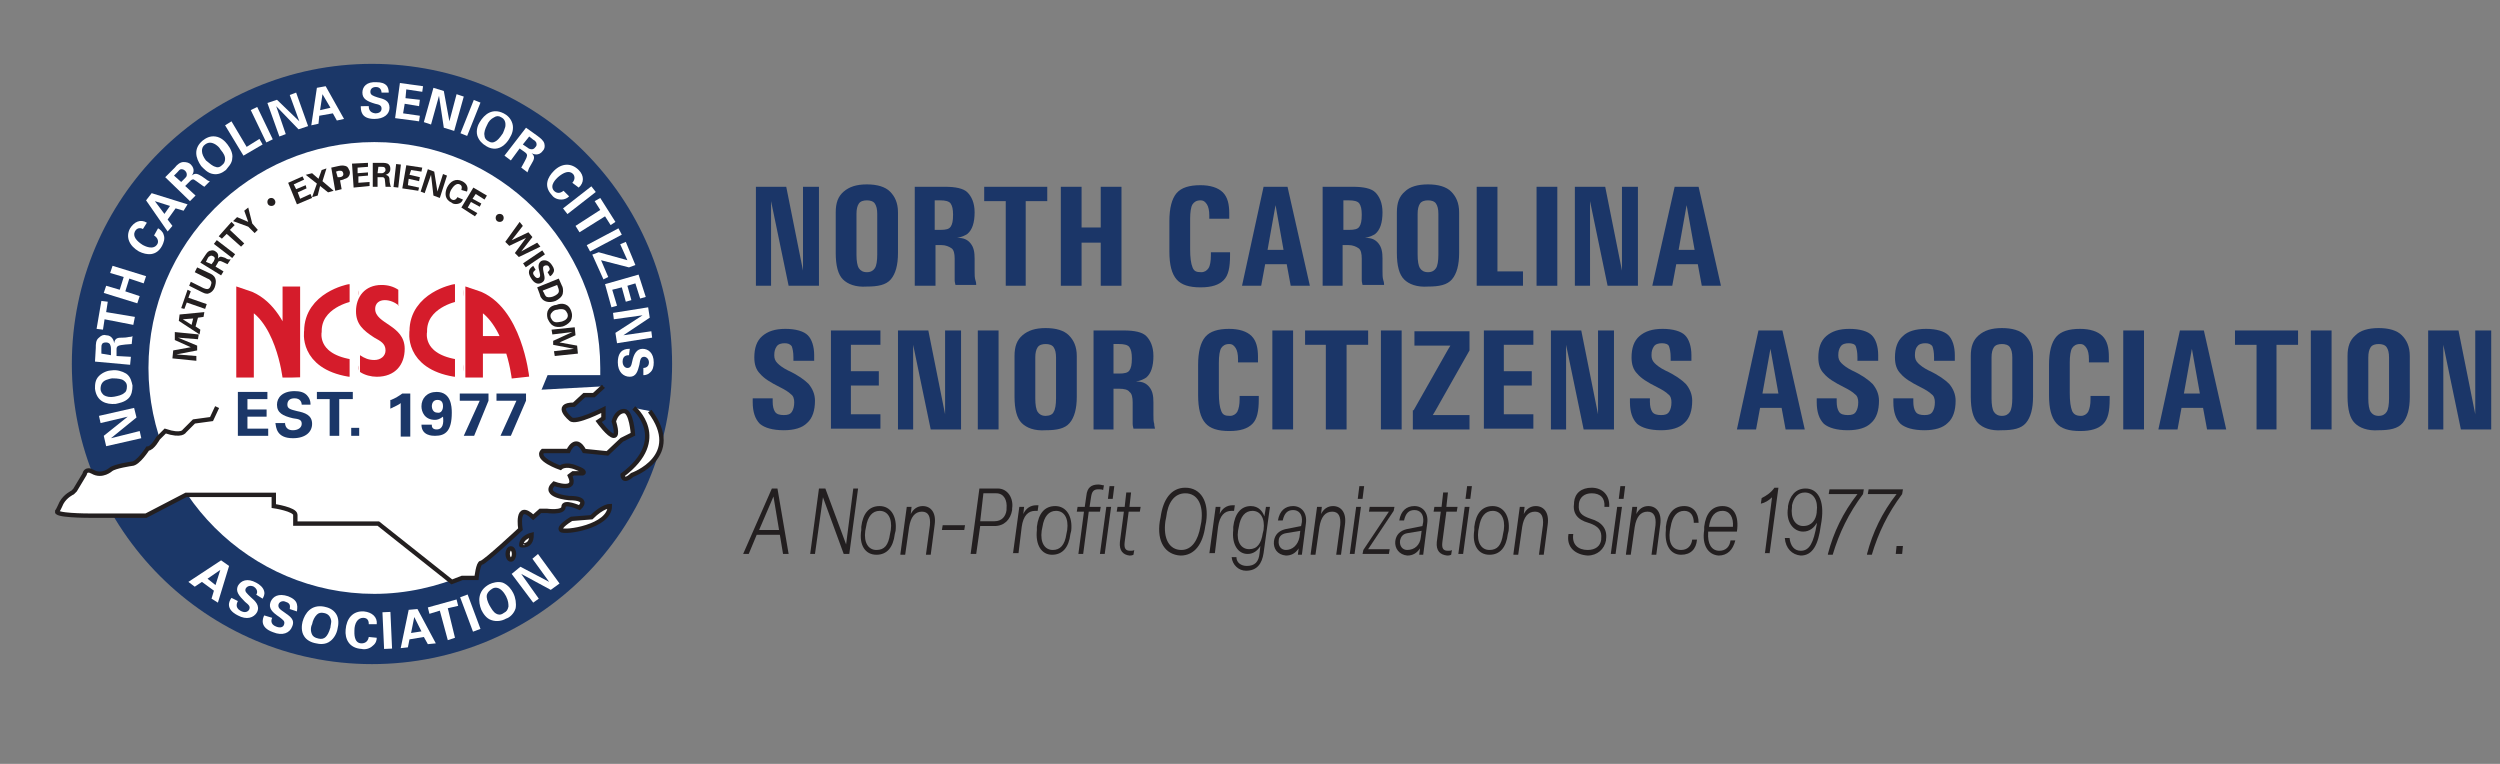 <?xml version="1.0" encoding="UTF-8"?>
<!-- Generator: Adobe Illustrator 19.1.0, SVG Export Plug-In . SVG Version: 6.00 Build 0)  -->
<svg xmlns="http://www.w3.org/2000/svg" xmlns:xlink="http://www.w3.org/1999/xlink" version="1.1" id="Layer_1" x="0px" y="0px" viewBox="0 0 313.2 95.7" style="enable-background:new 0 0 313.2 95.7;" xml:space="preserve">
<rect x="0" y="0" width="313.2" height="95.7" fill="#808080" stroke="none"/>
<style type="text/css">
	.st0{fill:#1B3668;}
	.st1{fill:#231F20;}
	.st2{clip-path:url(#SVGID_2_);fill:#1B3768;}
	.st3{fill:#FFFFFF;}
	.st4{fill:none;}
	.st5{clip-path:url(#SVGID_4_);fill:#231F20;}
	.st6{clip-path:url(#SVGID_4_);fill:#FFFFFF;}
	.st7{clip-path:url(#SVGID_4_);fill:none;stroke:#231F20;stroke-width:0.55;}
	.st8{fill:none;stroke:#231F20;stroke-width:0.55;}
	.st9{fill:none;stroke:#D51C2B;stroke-width:2.199;}
	.st10{fill:#1B3768;}
	.st11{fill:none;stroke:#D51C2B;stroke-width:2.199;stroke-linecap:round;}
	.st12{fill:#D51C2B;}
</style>
<g>
	<path class="st0" d="M96.7,35.8h-1h-1V23.4h1.9h1.9l2.1,10.5V23.4h1h1v12.4h-1.9h-1.9l-2.2-10.6V35.8z"></path>
	<path class="st0" d="M105.6,35c-0.6-0.6-0.9-1.7-0.9-3.3v-5.1c0-1.2,0.3-2,1-2.6s1.6-0.9,2.9-0.9s2.3,0.3,2.9,0.9s1,1.4,1,2.6v5.1   c0,1.5-0.3,2.6-0.9,3.3s-1.6,0.9-3,0.9C107.2,36,106.2,35.6,105.6,35z M109.6,33.6c0.2-0.3,0.3-0.9,0.3-1.7v-5.1   c0-0.6-0.1-1-0.3-1.3s-0.6-0.4-1-0.4s-0.8,0.1-1,0.4s-0.3,0.7-0.3,1.3v5.1c0,0.8,0.1,1.4,0.3,1.7s0.5,0.5,1,0.5   C109.1,34.1,109.4,33.9,109.6,33.6z"></path>
	<path class="st0" d="M114.6,23.4h1.3h2.5c1.3,0,2.3,0.2,2.8,0.7s0.9,1.3,0.9,2.5c0,1.3-0.3,2.2-0.9,2.7c-0.3,0.2-0.7,0.4-1.3,0.5   h0.1c0.7,0,1.2,0.2,1.6,0.7s0.5,1.1,0.5,1.9c0,0.5,0,1,0,1.5c0,0.5,0,0.9,0.1,1.2s0.1,0.5,0.1,0.6h-1.3h-1.3c0-0.1-0.1-0.3-0.1-0.6   s0-0.7,0-1.2v-1.5c0-0.6-0.1-1.1-0.4-1.3s-0.7-0.4-1.3-0.4h-0.7v5.1h-1.3h-1.3V23.4z M117.1,28.8h0.7c0.7,0,1.1-0.1,1.3-0.4   s0.3-0.7,0.3-1.5c0-0.7-0.1-1.1-0.3-1.4s-0.7-0.4-1.3-0.4h-0.7V28.8z"></path>
	<path class="st0" d="M126,25.2h-2.7v-0.9v-0.9h7.9v0.9v0.9h-2.7v10.6h-1.3H126V25.2z"></path>
	<path class="st0" d="M132.9,23.4h1.3h1.3v5.1h2.4v-5.1h1.3h1.3v12.4h-1.3h-1.3v-5.4h-2.4v5.4h-1.3h-1.3V23.4z"></path>
	<path class="st0" d="M154.1,31.6v0.4c0,1.5-0.2,2.5-0.8,3.1s-1.5,0.9-2.9,0.9c-1.4,0-2.4-0.3-3-1s-0.9-1.8-0.9-3.5v-3.8   c0-1.6,0.3-2.8,0.9-3.5s1.6-1,3-1c1.2,0,2.2,0.3,2.8,0.9c0.6,0.6,0.8,1.5,0.8,2.6V27v0.4h-2.5V27c0-0.6-0.1-1.1-0.3-1.4   s-0.4-0.5-0.8-0.5c-0.5,0-0.8,0.2-1,0.5s-0.3,1-0.3,1.8v3.8c0,1.1,0.1,1.8,0.3,2.3s0.5,0.6,1.1,0.6c0.4,0,0.7-0.2,0.9-0.5   s0.3-0.9,0.3-1.6v-0.4H154.1z"></path>
	<path class="st0" d="M158.3,23.4h1.5h1.5l2.8,12.4h-1.2h-1.2l-0.5-2.7h-2.7l-0.5,2.7h-1.2h-1.2L158.3,23.4z M158.8,31.3h2l-1-5.6h0   L158.8,31.3z"></path>
	<path class="st0" d="M165.7,23.4h1.3h2.5c1.3,0,2.3,0.2,2.8,0.7s0.9,1.3,0.9,2.5c0,1.3-0.3,2.2-0.9,2.7c-0.3,0.2-0.7,0.4-1.3,0.5   h0.1c0.7,0,1.2,0.2,1.6,0.7s0.5,1.1,0.5,1.9c0,0.5,0,1,0,1.5c0,0.5,0,0.9,0.1,1.2s0.1,0.5,0.1,0.6H172h-1.3c0-0.1-0.1-0.3-0.1-0.6   s0-0.7,0-1.2v-1.5c0-0.6-0.1-1.1-0.4-1.3s-0.7-0.4-1.3-0.4h-0.7v5.1H167h-1.3V23.4z M168.3,28.8h0.7c0.7,0,1.1-0.1,1.3-0.4   s0.3-0.7,0.3-1.5c0-0.7-0.1-1.1-0.3-1.4s-0.7-0.4-1.3-0.4h-0.7V28.8z"></path>
	<path class="st0" d="M175.9,35c-0.6-0.6-0.9-1.7-0.9-3.3v-5.1c0-1.2,0.3-2,1-2.6c0.6-0.6,1.6-0.9,2.9-0.9s2.3,0.3,2.9,0.9   s1,1.4,1,2.6v5.1c0,1.5-0.3,2.6-0.9,3.3s-1.6,0.9-3,0.9C177.5,36,176.5,35.6,175.9,35z M179.9,33.6c0.2-0.3,0.3-0.9,0.3-1.7v-5.1   c0-0.6-0.1-1-0.3-1.3c-0.2-0.3-0.6-0.4-1-0.4s-0.8,0.1-1,0.4s-0.3,0.7-0.3,1.3v5.1c0,0.8,0.1,1.4,0.3,1.7s0.5,0.5,1,0.5   C179.4,34.1,179.7,33.9,179.9,33.6z"></path>
	<path class="st0" d="M185,35.8V23.4h1.3h1.3v10.6h3.2v0.9v0.9H185z"></path>
	<path class="st0" d="M192.5,23.4h1.3h1.3v12.4h-1.3h-1.3V23.4z"></path>
	<path class="st0" d="M199.3,35.8h-1h-1V23.4h1.9h1.9l2.1,10.5V23.4h1h1v12.4h-1.9h-1.9l-2.2-10.6V35.8z"></path>
	<path class="st0" d="M209.8,23.4h1.5h1.5l2.8,12.4h-1.2h-1.2l-0.5-2.7h-2.7l-0.5,2.7h-1.2H207L209.8,23.4z M210.3,31.3h2l-1-5.6h0   L210.3,31.3z"></path>
</g>
<g>
	<path class="st0" d="M99.4,45.2v-0.4c0-0.7-0.1-1.1-0.2-1.4c-0.2-0.3-0.5-0.4-0.9-0.4c-0.4,0-0.8,0.1-1,0.4s-0.3,0.6-0.3,1.1   c0,0.4,0.1,0.7,0.4,1c0.3,0.3,0.7,0.6,1.3,0.9c1.3,0.6,2.1,1.2,2.6,1.7c0.5,0.6,0.8,1.3,0.8,2.1c0,1.2-0.3,2.2-1,2.8   c-0.6,0.6-1.6,0.9-2.9,0.9c-1.4,0-2.4-0.3-3-0.8c-0.6-0.6-0.9-1.5-0.9-2.7v-0.1v-0.4h2.5v0.4c0,0.6,0.1,1,0.3,1.3s0.6,0.4,1.1,0.4   c0.5,0,0.8-0.1,1-0.4s0.3-0.7,0.3-1.2c0-0.4-0.1-0.8-0.4-1c-0.3-0.3-0.8-0.6-1.4-0.9c-1.2-0.6-2-1.1-2.5-1.7   c-0.5-0.5-0.7-1.2-0.7-2c0-1.2,0.3-2.1,1-2.7s1.6-0.9,2.9-0.9c1.3,0,2.3,0.3,2.8,0.8c0.5,0.5,0.8,1.4,0.8,2.5l0,0.3v0.4H99.4z"></path>
	<path class="st0" d="M104.1,53.8V41.4h6.2v0.9v0.9h-3.7v3.3h3.5v0.9v0.9h-3.5v3.6h3.7v0.9v0.9H104.1z"></path>
	<path class="st0" d="M114.5,53.8h-1h-1V41.4h1.9h1.9l2.1,10.5V41.4h1h1v12.4h-1.9h-1.9l-2.2-10.6V53.8z"></path>
	<path class="st0" d="M122.5,41.4h1.3h1.3v12.4h-1.3h-1.3V41.4z"></path>
	<path class="st0" d="M128,53c-0.6-0.6-0.9-1.7-0.9-3.3v-5.1c0-1.2,0.3-2,1-2.6s1.6-0.9,2.9-0.9s2.3,0.3,2.9,0.9s1,1.4,1,2.6v5.1   c0,1.5-0.3,2.6-0.9,3.3s-1.6,0.9-3,0.9C129.6,54,128.6,53.6,128,53z M132,51.6c0.2-0.3,0.3-0.9,0.3-1.7v-5.1c0-0.6-0.1-1-0.3-1.3   s-0.6-0.4-1-0.4s-0.8,0.1-1,0.4s-0.3,0.7-0.3,1.3v5.1c0,0.8,0.1,1.4,0.3,1.7s0.5,0.5,1,0.5C131.5,52.1,131.9,51.9,132,51.6z"></path>
	<path class="st0" d="M137,41.4h1.3h2.5c1.3,0,2.3,0.2,2.8,0.7s0.9,1.3,0.9,2.5c0,1.3-0.3,2.2-0.9,2.7c-0.3,0.2-0.7,0.4-1.3,0.5h0.1   c0.7,0,1.2,0.2,1.6,0.7s0.5,1.1,0.5,1.9c0,0.5,0,1,0,1.5c0,0.5,0,0.9,0.1,1.2c0,0.3,0.1,0.5,0.1,0.6h-1.3H142   c0-0.1-0.1-0.3-0.1-0.6s0-0.7,0-1.2v-1.5c0-0.6-0.1-1.1-0.4-1.3c-0.2-0.3-0.7-0.4-1.3-0.4h-0.7v5.1h-1.3H137V41.4z M139.5,46.8h0.7   c0.7,0,1.1-0.1,1.3-0.4s0.3-0.7,0.3-1.5c0-0.7-0.1-1.1-0.3-1.4s-0.7-0.4-1.3-0.4h-0.7V46.8z"></path>
	<path class="st0" d="M157.7,49.6v0.4c0,1.5-0.2,2.5-0.8,3.1c-0.6,0.6-1.5,0.9-2.9,0.9c-1.4,0-2.4-0.3-3-1c-0.6-0.7-0.9-1.8-0.9-3.5   v-3.8c0-1.6,0.3-2.8,0.9-3.5s1.6-1,3-1c1.2,0,2.2,0.3,2.8,0.9c0.6,0.6,0.8,1.5,0.8,2.6V45v0.4h-2.5V45c0-0.6-0.1-1.1-0.3-1.4   s-0.4-0.5-0.8-0.5c-0.5,0-0.8,0.2-1,0.5s-0.3,1-0.3,1.8v3.8c0,1.1,0.1,1.8,0.3,2.3s0.5,0.6,1.1,0.6c0.4,0,0.7-0.2,0.9-0.5   c0.2-0.4,0.3-0.9,0.3-1.6v-0.4H157.7z"></path>
	<path class="st0" d="M159.4,41.4h1.3h1.3v12.4h-1.3h-1.3V41.4z"></path>
	<path class="st0" d="M166.2,43.2h-2.7v-0.9v-0.9h7.9v0.9v0.9h-2.7v10.6h-1.3h-1.3V43.2z"></path>
	<path class="st0" d="M173,41.4h1.3h1.3v12.4h-1.3H173V41.4z"></path>
	<path class="st0" d="M177.1,51.4l4.3-7.6l0.3-0.5h-4.5v-0.9v-0.9h6.9v1.2v1.2l-4.3,7.6l-0.3,0.5h4.6v0.9v0.9h-7.1v-1.2V51.4z"></path>
	<path class="st0" d="M185.9,53.8V41.4h6.2v0.9v0.9h-3.7v3.3h3.5v0.9v0.9h-3.5v3.6h3.7v0.9v0.9H185.9z"></path>
	<path class="st0" d="M196.3,53.8h-1h-1V41.4h1.9h1.9l2.1,10.5V41.4h1h1v12.4h-1.9h-1.9l-2.2-10.6V53.8z"></path>
	<path class="st0" d="M209.3,45.2v-0.4c0-0.7-0.1-1.1-0.2-1.4s-0.5-0.4-0.9-0.4c-0.4,0-0.8,0.1-1,0.4s-0.3,0.6-0.3,1.1   c0,0.4,0.1,0.7,0.4,1c0.3,0.3,0.7,0.6,1.3,0.9c1.3,0.6,2.1,1.2,2.6,1.7c0.5,0.6,0.8,1.3,0.8,2.1c0,1.2-0.3,2.2-1,2.8   c-0.6,0.6-1.6,0.9-2.9,0.9c-1.4,0-2.4-0.3-3-0.8c-0.6-0.6-0.9-1.5-0.9-2.7v-0.1v-0.4h2.5v0.4c0,0.6,0.1,1,0.3,1.3s0.6,0.4,1.1,0.4   c0.5,0,0.8-0.1,1-0.4s0.3-0.7,0.3-1.2c0-0.4-0.1-0.8-0.4-1c-0.3-0.3-0.8-0.6-1.4-0.9c-1.2-0.6-2-1.1-2.5-1.7   c-0.5-0.5-0.7-1.2-0.7-2c0-1.2,0.3-2.1,1-2.7s1.6-0.9,2.9-0.9c1.3,0,2.3,0.3,2.8,0.8c0.5,0.5,0.8,1.4,0.8,2.5l0,0.3v0.4H209.3z"></path>
	<path class="st0" d="M220.3,41.4h1.5h1.5l2.8,12.4h-1.2h-1.2l-0.5-2.7h-2.7l-0.5,2.7h-1.2h-1.2L220.3,41.4z M220.8,49.3h2l-1-5.6h0   L220.8,49.3z"></path>
	<path class="st0" d="M232.7,45.2v-0.4c0-0.7-0.1-1.1-0.2-1.4s-0.5-0.4-0.9-0.4c-0.4,0-0.8,0.1-1,0.4s-0.3,0.6-0.3,1.1   c0,0.4,0.1,0.7,0.4,1c0.3,0.3,0.7,0.6,1.3,0.9c1.3,0.6,2.1,1.2,2.6,1.7c0.5,0.6,0.8,1.3,0.8,2.1c0,1.2-0.3,2.2-1,2.8   c-0.6,0.6-1.6,0.9-2.9,0.9c-1.4,0-2.4-0.3-3-0.8c-0.6-0.6-0.9-1.5-0.9-2.7v-0.1v-0.4h2.5v0.4c0,0.6,0.1,1,0.3,1.3s0.6,0.4,1.1,0.4   c0.5,0,0.8-0.1,1-0.4s0.3-0.7,0.3-1.2c0-0.4-0.1-0.8-0.4-1c-0.3-0.3-0.8-0.6-1.4-0.9c-1.2-0.6-2-1.1-2.5-1.7   c-0.5-0.5-0.7-1.2-0.7-2c0-1.2,0.3-2.1,1-2.7s1.6-0.9,2.9-0.9c1.3,0,2.3,0.3,2.8,0.8c0.5,0.5,0.8,1.4,0.8,2.5l0,0.3v0.4H232.7z"></path>
	<path class="st0" d="M242.3,45.2v-0.4c0-0.7-0.1-1.1-0.2-1.4c-0.2-0.3-0.5-0.4-0.9-0.4c-0.4,0-0.8,0.1-1,0.4   c-0.2,0.2-0.3,0.6-0.3,1.1c0,0.4,0.1,0.7,0.4,1c0.3,0.3,0.7,0.6,1.3,0.9c1.3,0.6,2.1,1.2,2.6,1.7c0.5,0.6,0.8,1.3,0.8,2.1   c0,1.2-0.3,2.2-1,2.8c-0.6,0.6-1.6,0.9-2.9,0.9c-1.4,0-2.4-0.3-3-0.8c-0.6-0.6-0.9-1.5-0.9-2.7v-0.1v-0.4h2.5v0.4   c0,0.6,0.1,1,0.3,1.3c0.2,0.3,0.6,0.4,1.1,0.4c0.5,0,0.8-0.1,1-0.4c0.2-0.3,0.3-0.7,0.3-1.2c0-0.4-0.1-0.8-0.4-1   c-0.3-0.3-0.8-0.6-1.4-0.9c-1.2-0.6-2-1.1-2.5-1.7c-0.5-0.5-0.7-1.2-0.7-2c0-1.2,0.3-2.1,1-2.7c0.6-0.6,1.6-0.9,2.9-0.9   c1.3,0,2.3,0.3,2.8,0.8c0.5,0.5,0.8,1.4,0.8,2.5l0,0.3v0.4H242.3z"></path>
	<path class="st0" d="M247.8,53c-0.6-0.6-0.9-1.7-0.9-3.3v-5.1c0-1.2,0.3-2,1-2.6s1.6-0.9,2.9-0.9s2.3,0.3,2.9,0.9s1,1.4,1,2.6v5.1   c0,1.5-0.3,2.6-0.9,3.3s-1.6,0.9-3,0.9C249.4,54,248.4,53.6,247.8,53z M251.8,51.6c0.2-0.3,0.3-0.9,0.3-1.7v-5.1   c0-0.6-0.1-1-0.3-1.3s-0.6-0.4-1-0.4s-0.8,0.1-1,0.4s-0.3,0.7-0.3,1.3v5.1c0,0.8,0.1,1.4,0.3,1.7s0.5,0.5,1,0.5   C251.3,52.1,251.6,51.9,251.8,51.6z"></path>
	<path class="st0" d="M264.3,49.6v0.4c0,1.5-0.2,2.5-0.8,3.1c-0.6,0.6-1.5,0.9-2.9,0.9c-1.4,0-2.4-0.3-3-1c-0.6-0.7-0.9-1.8-0.9-3.5   v-3.8c0-1.6,0.3-2.8,0.9-3.5c0.6-0.7,1.6-1,3-1c1.2,0,2.2,0.3,2.8,0.9c0.6,0.6,0.8,1.5,0.8,2.6V45v0.4h-2.5V45   c0-0.6-0.1-1.1-0.3-1.4c-0.2-0.3-0.4-0.5-0.8-0.5c-0.5,0-0.8,0.2-1,0.5s-0.3,1-0.3,1.8v3.8c0,1.1,0.1,1.8,0.3,2.3   c0.2,0.4,0.5,0.6,1.1,0.6c0.4,0,0.7-0.2,0.9-0.5c0.2-0.4,0.3-0.9,0.3-1.6v-0.4H264.3z"></path>
	<path class="st0" d="M266,41.4h1.3h1.3v12.4h-1.3H266V41.4z"></path>
	<path class="st0" d="M273.1,41.4h1.5h1.5l2.8,12.4h-1.2h-1.2l-0.5-2.7h-2.7l-0.5,2.7h-1.2h-1.2L273.1,41.4z M273.6,49.3h2l-1-5.6h0   L273.6,49.3z"></path>
	<path class="st0" d="M282.7,43.2H280v-0.9v-0.9h7.9v0.9v0.9h-2.7v10.6H284h-1.3V43.2z"></path>
	<path class="st0" d="M289.5,41.4h1.3h1.3v12.4h-1.3h-1.3V41.4z"></path>
	<path class="st0" d="M295,53c-0.6-0.6-0.9-1.7-0.9-3.3v-5.1c0-1.2,0.3-2,1-2.6c0.6-0.6,1.6-0.9,2.9-0.9s2.3,0.3,2.9,0.9   s1,1.4,1,2.6v5.1c0,1.5-0.3,2.6-0.9,3.3s-1.6,0.9-3,0.9C296.6,54,295.6,53.6,295,53z M299,51.6c0.2-0.3,0.3-0.9,0.3-1.7v-5.1   c0-0.6-0.1-1-0.3-1.3s-0.6-0.4-1-0.4s-0.8,0.1-1,0.4s-0.3,0.7-0.3,1.3v5.1c0,0.8,0.1,1.4,0.3,1.7s0.5,0.5,1,0.5   C298.5,52.1,298.8,51.9,299,51.6z"></path>
	<path class="st0" d="M306.2,53.8h-1h-1V41.4h1.9h1.9l2.1,10.5V41.4h1h1v12.4h-1.9h-1.9l-2.2-10.6V53.8z"></path>
</g>
<g>
	<path class="st1" d="M98.1,69.4L97.7,67h-2.9l-1,2.4h-0.7l3.6-8.2h0.7l1.4,8.2H98.1z M95.1,66.4h2.5l-0.7-4.2L95.1,66.4z"></path>
	<path class="st1" d="M101.5,69.4l1.1-8.2h0.8l2.6,7l0.9-7h0.6l-1.1,8.2h-0.7l-2.6-7.1l-1,7.1H101.5z"></path>
	<path class="st1" d="M107.9,66.4l0-0.4c0.2-1.7,1-2.6,2.3-2.6c1.4,0,2.2,1.3,2,3.1l-0.1,0.4c-0.2,1.7-1,2.6-2.3,2.6   C108.4,69.5,107.6,68.3,107.9,66.4z M111.5,66.9l0.1-0.5c0.2-1.5-0.4-2.4-1.4-2.4c-0.9,0-1.5,0.7-1.7,2l-0.1,0.5   c-0.2,1.5,0.4,2.4,1.4,2.4C110.8,68.9,111.3,68.3,111.5,66.9z"></path>
	<path class="st1" d="M112.8,69.4l0.8-5.9h0.6l-0.1,0.9c0.3-0.6,0.8-1,1.5-1c1,0,1.7,0.8,1.5,2.3l-0.5,3.8h-0.6l0.5-3.7   c0.1-1.1-0.2-1.7-1-1.7c-0.9,0-1.4,0.7-1.6,1.9l-0.5,3.5H112.8z"></path>
	<path class="st1" d="M118,66.4l0.1-0.6h2.8l-0.1,0.6H118z"></path>
	<path class="st1" d="M121.6,69.4l1.1-8.2h2.3c1.3,0,2,1.3,1.8,2.5l0,0.2c-0.2,1.2-1,2-2.2,2h-1.8l-0.5,3.5H121.6z M122.8,65.3h1.8   c0.9,0,1.4-0.6,1.5-1.4l0-0.2c0.1-1-0.3-1.9-1.3-1.9h-1.6L122.8,65.3z"></path>
	<path class="st1" d="M126.9,69.4l0.8-5.9h0.6l-0.1,0.9c0.3-0.7,0.9-1.1,1.6-1.1c0.1,0,0.2,0,0.3,0l-0.1,0.7c-0.1,0-0.2,0-0.3,0   c-0.9,0-1.5,0.6-1.7,2l-0.4,3.3H126.9z"></path>
	<path class="st1" d="M129.9,66.4l0-0.4c0.2-1.7,1-2.6,2.3-2.6c1.4,0,2.2,1.3,2,3.1l-0.1,0.4c-0.2,1.7-1,2.6-2.3,2.6   C130.5,69.5,129.7,68.3,129.9,66.4z M133.6,66.9l0.1-0.5c0.2-1.5-0.4-2.4-1.4-2.4c-0.9,0-1.5,0.7-1.7,2l-0.1,0.5   c-0.2,1.5,0.4,2.4,1.4,2.4C132.8,68.9,133.4,68.3,133.6,66.9z"></path>
	<path class="st1" d="M135.1,69.4l0.7-5.3h-0.9l0.1-0.6h0.9l0.2-1.4c0.1-1,0.6-1.4,1.5-1.4c0.3,0,0.5,0.1,0.7,0.1l-0.1,0.6   c-0.1-0.1-0.4-0.1-0.6-0.1c-0.6,0-0.8,0.3-0.9,0.9l-0.2,1.3h1.4l-0.1,0.6h-1.4l-0.7,5.3H135.1z M138.4,69.4h-0.6l0.8-5.9h0.6   L138.4,69.4z M138.8,62.5l0.2-1.6h0.6l-0.2,1.6H138.8z"></path>
	<path class="st1" d="M140.3,67.9l0.5-3.8h-0.9l0.1-0.6h0.9l0.2-1.8h0.6l-0.2,1.8h1.4l-0.1,0.6h-1.4l-0.5,3.8   c-0.1,0.8,0.1,1.1,0.7,1.1c0.2,0,0.4,0,0.5-0.1l-0.1,0.6c-0.2,0.1-0.4,0.1-0.5,0.1C140.7,69.5,140.2,69,140.3,67.9z"></path>
	<path class="st1" d="M145.3,65.3l0.1-0.5c0.3-2.2,1.3-3.7,3.1-3.7c1.9,0,3,1.7,2.6,4.3l-0.1,0.5c-0.3,2.2-1.3,3.7-3.1,3.7   C146,69.5,144.9,67.9,145.3,65.3z M150.4,65.9l0.1-0.5c0.3-2.2-0.5-3.6-2-3.6c-1.4,0-2.2,1.2-2.4,3l-0.1,0.5   c-0.3,2.2,0.5,3.6,2,3.6C149.3,68.9,150.1,67.7,150.4,65.9z"></path>
	<path class="st1" d="M151.5,69.4l0.8-5.9h0.6l-0.1,0.9c0.3-0.7,0.9-1.1,1.6-1.1c0.1,0,0.2,0,0.3,0l-0.1,0.7c-0.1,0-0.2,0-0.3,0   c-0.9,0-1.5,0.6-1.7,2l-0.4,3.3H151.5z"></path>
	<path class="st1" d="M154.3,69.8h0.6c0,0.7,0.6,1.1,1.3,1.1c1,0,1.5-0.5,1.6-1.6l0.1-0.9c-0.3,0.5-0.8,1-1.6,1c-1.2,0-2-1.2-1.8-3   l0-0.4c0.2-1.7,1-2.6,2.2-2.6c1,0,1.5,0.7,1.7,1.3l0.2-1.2h0.5l-0.8,5.8c-0.2,1.3-0.8,2.2-2.2,2.2   C155.2,71.5,154.4,70.8,154.3,69.8z M158.2,66.8l0.1-0.4c0.2-1.5-0.4-2.4-1.4-2.4c-0.9,0-1.5,0.7-1.7,2l-0.1,0.5   c-0.2,1.4,0.4,2.3,1.4,2.3C157.5,68.8,158,68.1,158.2,66.8z"></path>
	<path class="st1" d="M159.6,67.8c0.1-0.8,0.6-1.3,1.4-1.5l2-0.4l0.1-0.5c0.1-1-0.4-1.5-1.1-1.5c-0.7,0-1.1,0.4-1.3,1.3h-0.6   c0.2-1.2,0.9-1.8,1.9-1.8c1,0,1.8,0.8,1.6,2.2l-0.5,3.9h-0.5l0.1-0.8c-0.4,0.6-0.9,0.9-1.6,0.9C160,69.5,159.5,68.7,159.6,67.8z    M162.8,67.3l0.1-0.8l-1.8,0.3c-0.6,0.1-0.9,0.5-0.9,0.9c-0.1,0.7,0.3,1.2,0.9,1.2C161.9,68.9,162.6,68.3,162.8,67.3z"></path>
	<path class="st1" d="M164.2,69.4l0.8-5.9h0.6l-0.1,0.9c0.3-0.6,0.8-1,1.5-1c1,0,1.7,0.8,1.5,2.3l-0.5,3.8h-0.6l0.5-3.7   c0.1-1.1-0.2-1.7-1-1.7c-0.9,0-1.4,0.7-1.6,1.9l-0.5,3.5H164.2z"></path>
	<path class="st1" d="M170.5,63.5l-0.8,5.9h-0.6l0.8-5.9H170.5z M170.7,62.5h-0.6l0.2-1.6h0.6L170.7,62.5z"></path>
	<path class="st1" d="M170.7,69.4l0.1-0.5l3.2-4.8h-2.5l0.1-0.6h3.1l-0.1,0.5l-3.2,4.8h2.7l-0.1,0.6H170.7z"></path>
	<path class="st1" d="M174.8,67.8c0.1-0.8,0.6-1.3,1.4-1.5l2-0.4l0.1-0.5c0.1-1-0.4-1.5-1.1-1.5c-0.7,0-1.1,0.4-1.3,1.3h-0.6   c0.2-1.2,0.9-1.8,1.9-1.8c1,0,1.8,0.8,1.6,2.2l-0.5,3.9h-0.5l0.1-0.8c-0.4,0.6-0.9,0.9-1.6,0.9C175.3,69.5,174.7,68.7,174.8,67.8z    M178,67.3l0.1-0.8l-1.8,0.3c-0.6,0.1-0.8,0.5-0.9,0.9c-0.1,0.7,0.3,1.2,0.9,1.2C177.2,68.9,177.9,68.3,178,67.3z"></path>
	<path class="st1" d="M180,67.9l0.5-3.8h-0.9l0.1-0.6h0.9l0.2-1.8h0.6l-0.2,1.8h1.4l-0.1,0.6h-1.3l-0.5,3.8   c-0.1,0.8,0.1,1.1,0.7,1.1c0.2,0,0.4,0,0.5-0.1l-0.1,0.6c-0.2,0.1-0.4,0.1-0.5,0.1C180.4,69.5,179.9,69,180,67.9z"></path>
	<path class="st1" d="M184.1,63.5l-0.8,5.9h-0.6l0.8-5.9H184.1z M184.2,62.5h-0.6l0.2-1.6h0.6L184.2,62.5z"></path>
	<path class="st1" d="M184.7,66.4l0-0.4c0.2-1.7,1-2.6,2.3-2.6c1.4,0,2.2,1.3,2,3.1l-0.1,0.4c-0.2,1.7-1,2.6-2.3,2.6   C185.2,69.5,184.4,68.3,184.7,66.4z M188.3,66.9l0.1-0.5c0.2-1.5-0.4-2.4-1.4-2.4c-0.9,0-1.5,0.7-1.7,2l-0.1,0.5   c-0.2,1.5,0.4,2.4,1.4,2.4C187.6,68.9,188.1,68.3,188.3,66.9z"></path>
	<path class="st1" d="M189.6,69.4l0.8-5.9h0.6l-0.1,0.9c0.3-0.6,0.8-1,1.5-1c1,0,1.7,0.8,1.5,2.3l-0.5,3.8h-0.6l0.5-3.7   c0.1-1.1-0.2-1.7-1-1.7c-0.9,0-1.4,0.7-1.6,1.9l-0.5,3.5H189.6z"></path>
	<path class="st1" d="M196.5,66.9h0.6c-0.2,1.3,0.6,2,1.8,2c1,0,1.6-0.5,1.7-1.3l0-0.1c0.1-1-0.3-1.6-1.6-2c-1.4-0.4-2-1.2-1.8-2.5   l0-0.1c0.1-1.1,0.9-1.8,2.2-1.8c1.4,0,2.3,1,2.2,2.4H201c0.1-1.1-0.5-1.7-1.6-1.7c-0.9,0-1.5,0.5-1.6,1.3l0,0.1   c-0.1,1,0.3,1.4,1.5,1.8c1.4,0.4,2.1,1.3,1.9,2.6l0,0.1c-0.2,1.1-1.1,1.9-2.3,1.9C197.4,69.5,196.2,68.6,196.5,66.9z"></path>
	<path class="st1" d="M203.2,63.5l-0.8,5.9h-0.6l0.8-5.9H203.2z M203.4,62.5h-0.6l0.2-1.6h0.6L203.4,62.5z"></path>
	<path class="st1" d="M203.7,69.4l0.8-5.9h0.6l-0.1,0.9c0.3-0.6,0.8-1,1.5-1c1,0,1.7,0.8,1.5,2.3l-0.5,3.8h-0.6l0.5-3.7   c0.1-1.1-0.2-1.7-1-1.7c-0.9,0-1.4,0.7-1.6,1.9l-0.5,3.5H203.7z"></path>
	<path class="st1" d="M208.7,66.4l0-0.4c0.2-1.7,1-2.6,2.3-2.6c1.1,0,1.8,0.8,1.8,2.1h-0.6c0-0.9-0.4-1.5-1.2-1.5   c-0.9,0-1.5,0.7-1.7,2l-0.1,0.5c-0.2,1.5,0.3,2.4,1.4,2.4c0.8,0,1.3-0.5,1.4-1.3h0.6c-0.1,1.2-0.8,1.9-2,1.9   C209.3,69.5,208.5,68.3,208.7,66.4z"></path>
	<path class="st1" d="M213.5,66.4l0-0.4c0.2-1.7,1-2.6,2.3-2.6c1.4,0,2.1,1.2,1.8,3.2h-3.6l0,0.1c-0.1,1.4,0.4,2.3,1.4,2.3   c0.8,0,1.3-0.5,1.4-1.3h0.6c-0.3,1.2-1,1.9-2.1,1.9C214,69.5,213.2,68.3,213.5,66.4z M214.1,66h3v0c0.1-1.2-0.4-2-1.3-2   C214.9,64,214.3,64.6,214.1,66L214.1,66z"></path>
	<path class="st1" d="M221.1,69.4l0.9-7.1c-0.4,0.4-0.9,0.7-1.4,0.8l0.1-0.7c0.6-0.3,1.2-0.7,1.6-1.3h0.5l-1.1,8.2H221.1z"></path>
	<path class="st1" d="M223.6,67.4h0.6c0.1,1,0.6,1.6,1.4,1.6c1.1,0,1.6-1,2-3.3l0-0.2c-0.3,0.6-0.9,1.1-1.7,1.1   c-1.2,0-2.2-1.2-1.9-3l0-0.2c0.2-1.2,0.9-2.2,2.2-2.2c1.5,0,2.4,1.4,2,4.1l-0.1,0.6c-0.3,2.3-1,3.7-2.5,3.7   C224.5,69.5,223.7,68.7,223.6,67.4z M227.6,64.2l0-0.1c0.2-1.4-0.4-2.4-1.5-2.4c-0.9,0-1.4,0.7-1.6,1.6l0,0.2   c-0.2,1.4,0.4,2.4,1.4,2.4C227,65.9,227.5,65.1,227.6,64.2z"></path>
	<path class="st1" d="M229,69.4c0.7-2.7,1.9-5.2,3.7-7.5h-3.6l0.1-0.6h4.3l-0.1,0.6c-1.8,2.4-3,4.9-3.8,7.6H229z"></path>
	<path class="st1" d="M233.9,69.4c0.7-2.7,1.9-5.2,3.7-7.5H234l0.1-0.6h4.3l-0.1,0.6c-1.8,2.4-3,4.9-3.8,7.6H233.9z"></path>
	<path class="st1" d="M237.5,69.4l0.1-1h0.8l-0.1,1H237.5z"></path>
</g>
<g>
	<defs>
		<path id="SVGID_1_" d="M21.4,8C15.5,11.9,10.6,17,6.9,23.1v49.5c2.4,3.9,5.3,7.5,8.7,10.6h64.5c1.5-1.3,2.8-2.7,4.1-4.2V16.8    c-2.9-3.4-6.2-6.4-10-8.8H21.4z"></path>
	</defs>
	<clipPath id="SVGID_2_">
		<use xlink:href="#SVGID_1_" style="overflow:visible;"></use>
	</clipPath>
	<path class="st2" d="M84.2,45.6c0,20.8-16.8,37.6-37.6,37.6C25.9,83.2,9,66.3,9,45.6C9,24.8,25.9,8,46.6,8   C67.4,8,84.2,24.8,84.2,45.6"></path>
</g>
<path class="st3" d="M58.3,72c-3.5,1.5-7.4,2.4-11.4,2.4c-15.6,0-28.3-12.7-28.3-28.3c0-15.6,12.7-28.3,28.3-28.3  c15.6,0,28.3,12.7,28.3,28.3c0,0.3,0,0.6,0,0.9h-6.6"></path>
<polygon class="st1" points="21.6,44.9 21.7,43.9 23.9,43.5 21.9,42.6 21.9,41.6 24.9,41.9 24.8,42.5 22.3,42.3 24.7,43.3   24.7,43.9 22.1,44.4 24.6,44.6 24.6,45.2 "></polygon>
<path class="st1" d="M22.5,39.4l3.1-0.3l-0.1,0.6l-0.7,0.1l-0.3,1.1l0.6,0.4l-0.1,0.6l-2.6-1.7L22.5,39.4z M24.2,39.9L22.9,40  l1.1,0.7L24.2,39.9z"></path>
<polygon class="st1" points="23.4,37.9 23.1,38.7 22.7,38.6 23.5,36.3 23.9,36.5 23.6,37.3 25.9,38.1 25.7,38.7 "></polygon>
<path class="st1" d="M23.9,35.3l1.6,0.8c0.3,0.1,0.7,0.3,0.9-0.3c0-0.1,0.2-0.4,0-0.6c-0.1-0.1-0.1-0.2-0.4-0.3l-1.6-0.8l0.3-0.6  l1.7,0.8c0.8,0.4,0.7,1.1,0.5,1.7c-0.1,0.3-0.4,0.7-0.9,0.8c-0.3,0-0.5-0.1-0.7-0.2l-1.6-0.8L23.9,35.3z"></path>
<path class="st1" d="M25.1,32.9l0.6-0.9c0.2-0.3,0.4-0.6,0.7-0.6c0.2-0.1,0.5,0,0.6,0.1c0.5,0.3,0.3,0.8,0.3,0.9  c0.3-0.4,0.5-0.2,0.9-0.1c0.3,0.2,0.4,0.2,0.5,0.2c0.1,0,0.2,0,0.2,0l-0.4,0.6c-0.2-0.1-0.8-0.4-0.9-0.4c-0.2,0-0.3,0.1-0.3,0.2  l-0.3,0.5l1,0.6l-0.3,0.5L25.1,32.9z M26.5,33.1l0.3-0.4c0-0.1,0.1-0.2,0.1-0.3c0-0.1,0-0.2-0.2-0.3c-0.2-0.1-0.3-0.1-0.4,0  c-0.1,0-0.2,0.1-0.3,0.3l-0.2,0.4L26.5,33.1z"></path>
<rect x="27.8" y="29.7" transform="matrix(-0.609 0.793 -0.793 -0.609 69.941 27.891)" class="st1" width="0.6" height="2.9"></rect>
<polygon class="st1" points="28.4,29.3 27.8,29.9 27.4,29.6 29,27.8 29.4,28.2 28.8,28.8 30.6,30.5 30.2,30.9 "></polygon>
<polygon class="st1" points="29.7,27.2 31.1,27.8 30.6,26.4 31.1,26 31.6,28 32.3,28.8 31.9,29.2 31.1,28.4 29.2,27.7 "></polygon>
<polygon class="st1" points="36.1,22.9 37.9,22.1 38.1,22.5 36.8,23.1 37.1,23.7 38.3,23.2 38.4,23.6 37.3,24.1 37.6,24.9   38.9,24.3 39.1,24.8 37.2,25.6 "></polygon>
<polygon class="st1" points="39.1,21.7 39.9,22.4 40.3,21.3 40.9,21.1 40.4,22.7 41.8,23.9 41.1,24.1 40.1,23.3 39.8,24.5   39.1,24.7 39.7,23 38.3,21.9 "></polygon>
<path class="st1" d="M41.5,21l0.9-0.2c0.4-0.1,0.8-0.1,1.1,0.1c0.2,0.2,0.2,0.4,0.3,0.5c0.1,0.3,0,0.6-0.2,0.8  c-0.2,0.2-0.5,0.2-0.6,0.3l-0.4,0.1l0.2,1.1L42,23.9L41.5,21z M42.3,22.2l0.2,0c0.2,0,0.6-0.1,0.5-0.5c-0.1-0.4-0.4-0.3-0.6-0.3  l-0.3,0.1L42.3,22.2z"></path>
<polygon class="st1" points="44.1,20.5 46.1,20.4 46.1,20.9 44.8,21 44.8,21.7 46.1,21.6 46.1,22 44.9,22.1 44.9,22.9 46.3,22.8   46.3,23.3 44.3,23.5 "></polygon>
<path class="st1" d="M46.7,20.4l1.1,0c0.3,0,0.7,0,0.9,0.2c0.2,0.2,0.2,0.4,0.2,0.6c0,0.5-0.5,0.7-0.6,0.7c0.4,0.1,0.5,0.3,0.5,0.7  c0,0.3,0.1,0.5,0.1,0.6c0,0.1,0.1,0.2,0.1,0.2l-0.7,0c0-0.2-0.1-0.9-0.1-1c-0.1-0.2-0.2-0.2-0.3-0.2l-0.6,0l0,1.2l-0.6,0L46.7,20.4z   M47.3,21.7l0.5,0c0.1,0,0.2,0,0.3-0.1c0,0,0.2-0.1,0.2-0.3c0-0.2-0.1-0.3-0.1-0.3c-0.1-0.1-0.2-0.1-0.4-0.1l-0.4,0L47.3,21.7z"></path>
<rect x="49.4" y="20.5" transform="matrix(-0.994 -0.113 0.113 -0.994 96.683 49.458)" class="st1" width="0.6" height="2.9"></rect>
<polygon class="st1" points="50.9,20.7 52.9,21 52.8,21.5 51.5,21.3 51.3,21.9 52.6,22.2 52.5,22.7 51.2,22.4 51.1,23.2 52.5,23.5   52.4,23.9 50.4,23.6 "></polygon>
<polygon class="st1" points="53.6,21.2 54.4,21.5 54.8,24 55.5,21.8 56,22 55.1,24.8 54.3,24.5 54,21.9 53.2,24.2 52.7,24 "></polygon>
<path class="st1" d="M57.8,23.8c0-0.1,0.2-0.5-0.2-0.7c-0.4-0.2-0.8,0.2-1.1,0.7c-0.1,0.2-0.4,0.9,0.1,1.2c0.2,0.1,0.5,0.1,0.7-0.3  L58,25c-0.1,0.2-0.2,0.4-0.5,0.5c-0.3,0.1-0.7,0.1-0.9-0.1c-0.9-0.4-0.9-1.2-0.6-1.9c0.4-0.8,1.1-1.2,1.9-0.8  c0.6,0.3,0.8,0.8,0.6,1.3L57.8,23.8z"></path>
<polygon class="st1" points="59.3,23.5 61,24.5 60.7,25 59.6,24.3 59.2,24.9 60.3,25.5 60.1,25.9 59,25.3 58.6,26 59.8,26.7   59.5,27.1 57.8,26 "></polygon>
<polygon class="st1" points="65.5,28.3 64.1,30.1 66.2,29.1 66.7,29.7 65.3,31.5 67.3,30.4 67.7,30.9 65,32.2 64.5,31.7 65.9,29.8   63.8,30.8 63.3,30.3 65.1,27.8 "></polygon>
<rect x="66.5" y="30.9" transform="matrix(-0.559 -0.829 0.829 -0.559 77.423 105.888)" class="st1" width="0.6" height="2.9"></rect>
<path class="st1" d="M67.1,33.8c-0.1,0.1-0.5,0.3-0.2,0.7c0.2,0.3,0.4,0.4,0.6,0.3c0.2-0.1,0.2-0.3,0.1-0.7  c-0.2-0.7-0.2-1.1,0.2-1.4c0.4-0.2,1-0.1,1.4,0.6c0.2,0.3,0.3,0.6,0.1,0.9c-0.1,0.2-0.3,0.4-0.4,0.4l-0.3-0.5  c0.1-0.1,0.4-0.3,0.2-0.6c-0.1-0.3-0.4-0.3-0.6-0.2c-0.2,0.1-0.2,0.3-0.1,0.8c0.1,0.5,0.3,1-0.2,1.3c-0.5,0.3-1,0.1-1.4-0.6  c-0.6-1,0.1-1.3,0.3-1.5L67.1,33.8z"></path>
<path class="st1" d="M70,34.9l0.4,0.9c0.1,0.1,0.2,0.6,0.1,1c-0.1,0.4-0.5,0.7-0.9,0.9c-0.8,0.3-1.5,0.1-1.8-0.4  c-0.1-0.1-0.1-0.2-0.2-0.5L67.3,36L70,34.9z M68,36.4c0,0.1,0.1,0.2,0.1,0.2c0.1,0.2,0.2,0.5,0.4,0.6c0.3,0.1,0.7,0,0.9-0.1  c0.4-0.2,0.7-0.4,0.6-0.8c0-0.1-0.1-0.3-0.2-0.6L68,36.4z"></path>
<path class="st1" d="M71.6,39.1c0.1,0.3,0.1,0.7-0.1,1.1c-0.3,0.4-0.7,0.6-1,0.7c-0.4,0.1-0.9,0.1-1.2-0.1c-0.4-0.2-0.6-0.7-0.7-0.9  c-0.1-0.4-0.1-0.8,0.1-1.1c0.2-0.4,0.7-0.6,1-0.6C70.4,37.9,71.3,38,71.6,39.1 M69.1,39.2c-0.1,0.1-0.2,0.3-0.1,0.6  c0.1,0.2,0.2,0.4,0.4,0.5c0.2,0.1,0.4,0.1,0.9,0c0.1,0,0.3-0.1,0.5-0.2c0.3-0.2,0.4-0.5,0.3-0.8c-0.1-0.2-0.2-0.4-0.4-0.5  c-0.2-0.1-0.6-0.1-0.9,0C69.6,38.8,69.3,38.9,69.1,39.2"></path>
<polygon class="st1" points="72,41 72.1,42 70.1,42.9 72.3,43.3 72.4,44.3 69.5,44.6 69.4,44 71.9,43.7 69.3,43.2 69.3,42.7   71.7,41.6 69.2,41.9 69.1,41.3 "></polygon>
<path class="st1" d="M34.5,25.3c0,0.3-0.2,0.5-0.5,0.5c-0.3,0-0.5-0.2-0.5-0.5c0-0.3,0.2-0.5,0.5-0.5C34.3,24.8,34.5,25.1,34.5,25.3  "></path>
<path class="st4" d="M47.8,95.7c26.4,0,47.8-21.4,47.8-47.8S74.3,0,47.8,0C21.4,0,0,21.4,0,47.8"></path>
<path class="st4" d="M0,47.8c0,26.4,21.4,47.8,47.8,47.8"></path>
<g>
	<defs>
		<path id="SVGID_3_" d="M21.4,8C15.5,11.9,10.6,17,6.9,23.1v49.5c2.4,3.9,5.3,7.5,8.7,10.6h64.5c1.5-1.3,2.8-2.7,4.1-4.2V16.8    c-2.9-3.4-6.2-6.4-10-8.8H21.4z"></path>
	</defs>
	<clipPath id="SVGID_4_">
		<use xlink:href="#SVGID_3_" style="overflow:visible;"></use>
	</clipPath>
	<path class="st5" d="M63.1,27.3c0,0.3-0.2,0.5-0.5,0.5c-0.3,0-0.5-0.2-0.5-0.5c0-0.3,0.2-0.5,0.5-0.5C62.9,26.8,63.1,27,63.1,27.3"></path>
	<path class="st6" d="M27.2,51l-0.7,1.5l-2.2,0.3L23.1,54c0,0-0.3,0.7-2.4,0c0,0-0.2,0.2-0.9,0.9c0,0-0.7,1.3-1.3,1.3   c0,0-1.2,1.9-2,1.9c0,0-2.1,0.3-2.6,0.7c0,0-1.1,1-2.3,0.3c-0.9-0.5-1,0.3-1,0.3l-1.2,2l-0.3,0.3c0,0-0.9,0.4-1.4,1.3   c0,0-0.4,0.9-0.5,1c-0.6,0.6,3.9,0.6,3.9,0.6h7.2l5-2.6h11v1.4c0,0,2.7,0.4,2.7,1.1v1.1h10.4l9.2,7.3l1.3-0.5h1.8   c0,0,0.2-1.9,0.6-1.9c0.4,0,4.9-4.2,4.9-4.2s-0.6-3.6,1.6-1.5l0.9-0.8h0.8c0,0,2.1,0.3,2.1-0.5c0-0.8,2,0.1,2,0.1s1.4-1.2-1.3-1.2   c0,0-3.5-0.3-1.9-1.8c0,0,3,1.1,2-1l0.4-0.3h1.2c0,0,0.6-0.2-0.8-0.7c-1.4-0.6-2,0-2,0s-3.2-1.1-2.2-2.1h3.2c0,0,0.9-2.1,2,0   l2.9,0.3l1.8-1.7l1.4-0.7c0,0-0.2-2.9-1.1-2.9c0,0-0.9-0.1-1.3,1.3c0,0,0.6,1.8,0,1.8c-0.6,0-1.9-1.8-1.9-1.8l0.6-0.4v-1.1   c0,0-3.5,1.8-4.1,1.2c0,0-2.2-1.8,0.4-1.8l1.3-1.2h1.2l1.2-1.1"></path>
	<path class="st7" d="M27.2,51l-0.7,1.5l-2.2,0.3L23.1,54c0,0-0.3,0.7-2.4,0c0,0-0.2,0.2-0.9,0.9c0,0-0.7,1.3-1.3,1.3   c0,0-1.2,1.9-2,1.9c0,0-2.1,0.3-2.6,0.7c0,0-1.1,1-2.3,0.3c-0.9-0.5-1,0.3-1,0.3l-1.2,2l-0.3,0.3c0,0-0.9,0.4-1.4,1.3   c0,0-0.4,0.9-0.5,1c-0.6,0.6,3.9,0.6,3.9,0.6h7.2l5-2.6h11v1.4c0,0,2.7,0.4,2.7,1.1v1.1h10.4l9.2,7.3l1.3-0.5h1.8   c0,0,0.2-1.9,0.6-1.9c0.4,0,4.9-4.2,4.9-4.2s-0.6-3.6,1.6-1.5l0.9-0.8h0.8c0,0,2.1,0.3,2.1-0.5c0-0.8,2,0.1,2,0.1s1.4-1.2-1.3-1.2   c0,0-3.5-0.3-1.9-1.8c0,0,3,1.1,2-1l0.4-0.3h1.2c0,0,0.6-0.2-0.8-0.7c-1.4-0.6-2,0-2,0s-3.2-1.1-2.2-2.1h3.2c0,0,0.9-2.1,2,0   l2.9,0.3l1.8-1.7l1.4-0.7c0,0-0.2-2.9-1.1-2.9c0,0-0.9-0.1-1.3,1.3c0,0,0.6,1.8,0,1.8c-0.6,0-1.9-1.8-1.9-1.8l0.6-0.4v-1.1   c0,0-3.5,1.8-4.1,1.2c0,0-2.2-1.8,0.4-1.8l1.3-1.2h1.2l1.2-1.1"></path>
	<path class="st6" d="M79.4,51.1c0,0,4.6,3.9-1.4,8.4c0,0,0,1.1,1.2,0c0,0,6.5-2.3,2.2-8"></path>
	<path class="st7" d="M79.4,51.1c0,0,4.6,3.9-1.4,8.4c0,0,0,1.1,1.2,0c0,0,6.5-2.3,2.2-8"></path>
</g>
<path class="st3" d="M66.6,67c0,0-1.3,0.3-1.3,1.3C65.3,68.3,66.6,68.6,66.6,67"></path>
<path class="st8" d="M66.6,67c0,0-1.3,0.3-1.3,1.3C65.3,68.3,66.6,68.6,66.6,67z"></path>
<path class="st3" d="M63.6,69.4c0,0.4,0.2,0.7,0.4,0.7c0.2,0,0.4-0.3,0.4-0.7c0-0.4-0.2-0.7-0.4-0.7C63.8,68.7,63.6,69,63.6,69.4"></path>
<ellipse class="st8" cx="64" cy="69.4" rx="0.4" ry="0.7"></ellipse>
<path class="st3" d="M76.4,63.4c0,0-0.9,0-2.3,1.4L71.6,65c0,0-1.7,1-1.3,1.4C70.7,66.8,76.4,66,76.4,63.4"></path>
<path class="st8" d="M76.4,63.4c0,0-0.9,0-2.3,1.4L71.6,65c0,0-1.7,1-1.3,1.4C70.7,66.8,76.4,66,76.4,63.4z"></path>
<path class="st9" d="M36.5,35.9v11.4c0,0-0.9-8.3-5.8-9.9v9.9"></path>
<rect x="34.7" y="47.3" class="st3" width="3.3" height="0.6"></rect>
<polygon class="st10" points="29.8,49.1 33.5,49.1 33.5,50 31,50 31,51.3 33.4,51.3 33.4,52.2 31,52.2 31,53.7 33.6,53.7 33.6,54.6   29.8,54.6 "></polygon>
<path class="st10" d="M35.7,52.8c0,0.3,0,1.1,1,1.1c0.6,0,1.1-0.3,1.1-0.8c0-0.5-0.3-0.6-1.1-0.7c-1.3-0.3-2-0.7-2-1.7  c0-0.9,0.7-1.7,2.2-1.7c0.6,0,1.3,0.1,1.7,0.7c0.3,0.4,0.3,0.8,0.3,1h-1.1c0-0.2-0.1-0.8-0.9-0.8c-0.6,0-0.9,0.3-0.9,0.8  c0,0.5,0.4,0.6,1.2,0.8c1,0.2,1.9,0.5,1.9,1.6c0,1-0.8,1.8-2.4,1.8c-2.1,0-2.1-1.4-2.2-1.9H35.7z"></path>
<polygon class="st10" points="41.3,50 39.7,50 39.7,49.1 44.2,49.1 44.2,50 42.5,50 42.5,54.6 41.3,54.6 "></polygon>
<rect x="44" y="53.6" class="st10" width="1" height="1"></rect>
<path class="st10" d="M49,50.1c0.5-0.2,1-0.5,1.4-0.8h1v5.4h-1.2v-4.2c-0.2,0.2-0.7,0.4-1.3,0.7V50.1z"></path>
<path class="st10" d="M54.1,53.3c0,0.3,0.2,0.5,0.6,0.5c0.8,0,0.9-0.8,0.8-1.6c-0.4,0.3-0.7,0.4-1,0.4c-1.3,0-1.7-1-1.7-1.7  c0-1,0.7-1.8,1.9-1.8c1.8,0,1.9,1.8,1.9,2.6c0,2.3-0.8,2.9-2.1,2.9c-0.3,0-1.7,0-1.7-1.4H54.1z M55.5,50.9c0-0.5-0.2-0.8-0.7-0.8  c-0.5,0-0.7,0.4-0.7,0.8c0,0.2,0.1,0.8,0.7,0.8C55.3,51.8,55.5,51.3,55.5,50.9"></path>
<polygon class="st10" points="57.6,49.3 61.2,49.3 61.2,50.2 59.4,54.6 58.1,54.6 60.1,50.2 57.6,50.2 "></polygon>
<polygon class="st10" points="62.2,49.3 65.9,49.3 65.9,50.2 64,54.6 62.7,54.6 64.7,50.2 62.2,50.2 "></polygon>
<path class="st11" d="M57,36.7c0,0-4.6,0.9-4.6,4.8c0,0-0.7,3.7,4.6,4.6"></path>
<rect x="57" y="35.1" class="st3" width="1.1" height="13.2"></rect>
<path class="st11" d="M43.8,36.7c0,0-4.6,0.9-4.6,4.8c0,0-0.7,3.7,4.6,4.6"></path>
<rect x="43.8" y="35.1" class="st3" width="1.1" height="13.2"></rect>
<path class="st9" d="M64.3,43.2h-4.9 M65.2,47.3c0,0-0.9-8.3-5.8-9.9v5.9v4"></path>
<path class="st12" d="M50,38.3c-0.5-0.4-1.1-0.7-1.8-0.7c-0.7,0-1.2,0.4-1.2,1.1c0,1.9,3.7,2,3.7,5c0,2-1.2,3.5-3.5,3.5  c-0.7,0-1.5-0.2-2.1-0.6v-2.1c0.6,0.4,1.1,0.6,1.8,0.6c0.8,0,1.4-0.5,1.4-1.2c0-0.9-0.7-1.2-1.4-1.6c-1.4-0.9-2.3-1.7-2.3-3.3  c0-1.8,1.1-3.3,3.2-3.3c0.8,0,1.5,0.2,2.1,0.6V38.3z"></path>
<path class="st3" d="M28.7,70.9l-1.4,4.6L26.5,75l0.3-1l-1.5-1.1l-0.9,0.6l-0.8-0.6l4.1-2.7L28.7,70.9z M27,73.3l0.6-1.9L26,72.5  L27,73.3z"></path>
<path class="st3" d="M29.8,75.3c-0.1,0.2-0.4,0.8,0.3,1.2c0.5,0.3,0.9,0.2,1.1-0.1c0.2-0.4,0-0.6-0.5-1c-0.8-0.8-1.2-1.3-0.9-2  c0.4-0.7,1.2-1,2.3-0.4c0.4,0.2,0.9,0.6,1,1.1c0.1,0.4-0.1,0.7-0.2,0.9l-0.8-0.5c0.1-0.1,0.3-0.6-0.3-1c-0.4-0.2-0.8-0.1-1,0.2  c-0.2,0.4,0.1,0.6,0.6,1.1c0.6,0.5,1.2,1.1,0.8,1.9c-0.4,0.7-1.3,1-2.4,0.4c-1.6-0.8-1.1-1.8-0.8-2.2L29.8,75.3z"></path>
<path class="st3" d="M34.1,77.4c-0.1,0.2-0.3,0.8,0.5,1.1c0.5,0.2,0.9,0.1,1-0.3c0.1-0.4-0.1-0.5-0.6-0.9c-0.9-0.6-1.4-1.1-1.1-1.9  c0.3-0.7,1-1.1,2.2-0.7c0.5,0.2,1,0.5,1.1,1c0.1,0.4,0,0.7,0,0.9l-0.9-0.3c0-0.2,0.2-0.7-0.5-0.9c-0.4-0.2-0.8,0-0.9,0.3  c-0.1,0.4,0.1,0.6,0.7,1c0.7,0.5,1.4,0.9,1,1.8c-0.3,0.8-1.2,1.2-2.4,0.7c-1.7-0.6-1.3-1.7-1.1-2.1L34.1,77.4z"></path>
<path class="st3" d="M40.6,76c0.5,0.1,1.1,0.3,1.5,0.9c0.4,0.6,0.3,1.4,0.2,1.8c-0.1,0.7-0.5,1.3-0.9,1.6c-0.6,0.5-1.4,0.4-1.8,0.3  c-0.6-0.1-1.2-0.4-1.5-0.9c-0.4-0.6-0.3-1.4-0.2-1.8C38.2,76.8,39,75.7,40.6,76 M39.1,79.5c0.1,0.2,0.3,0.4,0.8,0.5  c0.4,0.1,0.7,0,0.9-0.2c0.2-0.2,0.4-0.5,0.6-1.2c0-0.2,0.1-0.5,0.1-0.8c-0.1-0.6-0.4-0.9-0.9-1c-0.4-0.1-0.7,0-0.9,0.2  c-0.3,0.3-0.5,0.7-0.6,1.2C38.9,78.6,38.9,79.1,39.1,79.5"></path>
<path class="st3" d="M46.2,78.2c0-0.2,0-0.8-0.7-0.8c-0.7,0-1.1,0.7-1.1,1.6c0,0.3-0.1,1.6,0.9,1.6c0.4,0,0.8-0.2,0.9-0.8l1,0.1  c0,0.3-0.1,0.7-0.5,1c-0.4,0.4-1,0.5-1.4,0.4c-1.6-0.1-2.1-1.3-2-2.4c0.1-1.4,0.9-2.4,2.3-2.3c1,0.1,1.7,0.7,1.6,1.6L46.2,78.2z"></path>
<rect x="48.1" y="76.7" transform="matrix(-0.999 4.511782e-002 -4.511782e-002 -0.999 100.631 155.708)" class="st3" width="1" height="4.6"></rect>
<path class="st3" d="M52.3,76.3l2.3,4.3l-1,0.1l-0.5-0.9l-1.8,0.3l-0.2,1l-0.9,0.1l1-4.8L52.3,76.3z M52.8,79.1l-0.9-1.8l-0.4,2  L52.8,79.1z"></path>
<polygon class="st3" points="55.1,76.5 53.8,76.9 53.6,76.1 57.2,75.1 57.4,75.9 56.1,76.2 57,79.9 56.1,80.2 "></polygon>
<rect x="58.5" y="74.6" transform="matrix(-0.937 0.35 -0.35 -0.937 141.119 128.213)" class="st3" width="1" height="4.6"></rect>
<path class="st3" d="M61.3,73.2c0.4-0.2,1.1-0.4,1.7-0.2c0.7,0.3,1.1,0.9,1.3,1.3c0.3,0.6,0.4,1.3,0.3,1.9c-0.2,0.7-0.8,1.2-1.2,1.3  c-0.5,0.3-1.2,0.4-1.8,0.2c-0.7-0.2-1.1-0.9-1.3-1.3C59.9,75.4,59.8,74,61.3,73.2 M62.2,76.9c0.2,0.1,0.5,0.2,0.9-0.1  c0.4-0.2,0.5-0.4,0.6-0.8c0-0.3,0-0.7-0.3-1.3c-0.1-0.2-0.3-0.5-0.5-0.7c-0.4-0.4-0.9-0.5-1.3-0.2c-0.3,0.2-0.5,0.4-0.6,0.7  c-0.1,0.4,0.1,0.9,0.3,1.3C61.6,76.3,61.8,76.7,62.2,76.9"></path>
<polygon class="st3" points="64.1,71.9 65.2,71 68.8,72.9 66.7,70 67.4,69.4 70.1,73.1 69,73.9 65.3,71.9 67.5,75 66.8,75.5 "></polygon>
<polygon class="st3" points="13.3,55.9 13,54.6 16,52.2 12.6,53 12.4,52.1 16.8,51.1 17.1,52.3 13.9,54.9 17.5,54 17.7,54.9 "></polygon>
<path class="st3" d="M11.9,48.7c0-0.5,0-1.1,0.5-1.6c0.5-0.5,1.2-0.7,1.6-0.7c0.6-0.1,1.3,0.1,1.8,0.4c0.6,0.4,0.7,1.1,0.8,1.5  c0,0.6-0.1,1.2-0.5,1.6c-0.5,0.5-1.2,0.6-1.6,0.7C13.3,50.7,12.1,50.3,11.9,48.7 M15.6,49.2c0.2-0.1,0.3-0.4,0.3-0.8  c0-0.4-0.2-0.6-0.5-0.8c-0.2-0.1-0.6-0.2-1.3-0.2c-0.2,0-0.5,0.1-0.8,0.2c-0.5,0.2-0.7,0.6-0.7,1.1c0,0.4,0.2,0.6,0.4,0.8  c0.3,0.2,0.8,0.3,1.3,0.2C14.8,49.6,15.3,49.5,15.6,49.2"></path>
<path class="st3" d="M11.9,45.3l0.1-1.7c0-0.5,0-1,0.4-1.3c0.3-0.3,0.6-0.4,0.9-0.3c0.8,0,1,0.8,1,1c0.1-0.7,0.5-0.7,1.1-0.7  c0.5,0,0.7-0.1,0.9-0.1c0.2,0,0.3-0.1,0.3-0.1l-0.1,1c-0.2,0-1.4,0.1-1.6,0.2c-0.3,0.1-0.3,0.3-0.3,0.5l0,0.8l1.8,0.1l-0.1,1  L11.9,45.3z M13.9,44.5l0-0.8c0-0.1,0-0.3-0.1-0.5c0-0.1-0.2-0.3-0.5-0.3c-0.3,0-0.5,0.1-0.5,0.2c-0.1,0.1-0.1,0.3-0.1,0.6l0,0.6  L13.9,44.5z"></path>
<polygon class="st3" points="13.1,40 12.9,41.3 12.1,41.2 12.7,37.7 13.5,37.8 13.3,39.1 16.9,39.7 16.7,40.7 "></polygon>
<polygon class="st3" points="13,36.7 13.3,35.8 15,36.3 15.5,34.7 13.8,34.2 14.1,33.3 18.3,34.6 18,35.5 16.2,34.9 15.7,36.5   17.5,37.1 17.2,38 "></polygon>
<path class="st3" d="M17.9,28.7c-0.1-0.1-0.7-0.3-1,0.3c-0.3,0.6,0.2,1.2,1,1.7c0.2,0.1,1.3,0.7,1.8-0.1c0.2-0.3,0.1-0.8-0.4-1.1  l0.5-0.9c0.2,0.1,0.6,0.4,0.7,0.8c0.2,0.5,0,1-0.2,1.4c-0.7,1.3-1.9,1.2-2.9,0.7c-1.2-0.7-1.7-1.8-1.1-2.9c0.5-0.8,1.3-1.2,2.1-0.7  L17.9,28.7z"></path>
<path class="st3" d="M19,24.2l4.5,1.4L23,26.4l-1-0.3l-1,1.4l0.6,0.8L21,29l-2.7-3.9L19,24.2z M21.3,25.8l-1.9-0.6l1.2,1.6  L21.3,25.8z"></path>
<path class="st3" d="M20.7,22.2l1.2-1.2c0.3-0.4,0.7-0.7,1.1-0.7c0.4,0,0.7,0.1,0.9,0.3c0.6,0.6,0.3,1.2,0.1,1.4  c0.5-0.4,0.8-0.2,1.3,0.1c0.4,0.3,0.6,0.4,0.7,0.5c0.2,0.1,0.2,0.1,0.3,0.1l-0.7,0.7c-0.2-0.1-1.1-0.8-1.3-0.9  c-0.2-0.1-0.4,0.1-0.5,0.2l-0.6,0.6l1.3,1.2l-0.7,0.7L20.7,22.2z M22.7,22.8l0.5-0.5c0.1-0.1,0.2-0.2,0.2-0.4c0-0.1,0-0.3-0.2-0.5  c-0.2-0.2-0.4-0.2-0.5-0.2c-0.2,0-0.3,0.2-0.5,0.4L21.8,22L22.7,22.8z"></path>
<path class="st3" d="M25.4,17.6c0.4-0.3,0.9-0.6,1.6-0.5c0.7,0.1,1.2,0.6,1.5,1c0.4,0.5,0.7,1.2,0.6,1.7c0,0.7-0.6,1.2-0.8,1.5  c-0.5,0.4-1,0.6-1.6,0.5c-0.7-0.1-1.2-0.7-1.5-1C24.5,19.8,24.2,18.6,25.4,17.6 M27,20.9c0.2,0.1,0.5,0.1,0.8-0.2  c0.3-0.2,0.4-0.5,0.4-0.8c0-0.3-0.1-0.6-0.6-1.2c-0.1-0.2-0.3-0.4-0.6-0.6c-0.5-0.3-0.9-0.3-1.3,0c-0.3,0.2-0.4,0.5-0.4,0.8  c0,0.4,0.2,0.8,0.5,1.2C26.3,20.5,26.6,20.8,27,20.9"></path>
<polygon class="st3" points="28.2,15.7 29,15.2 30.9,18.4 32.5,17.4 32.9,18.1 30.5,19.5 "></polygon>
<rect x="32.4" y="13.5" transform="matrix(-0.901 0.433 -0.433 -0.901 69.211 15.589)" class="st3" width="0.9" height="4.5"></rect>
<polygon class="st3" points="33.5,12.9 34.7,12.5 37.5,15.2 36.3,11.9 37.1,11.6 38.6,15.8 37.4,16.2 34.6,13.3 35.8,16.8 35,17.1   "></polygon>
<path class="st3" d="M40.8,10.8l2.3,4.1l-0.9,0.2l-0.5-0.9L40,14.5l-0.1,1L39,15.7l0.7-4.7L40.8,10.8z M41.4,13.5l-1-1.7l-0.3,2  L41.4,13.5z"></path>
<path class="st3" d="M46.2,13.3c0,0.2,0,0.8,0.8,0.9c0.5,0,0.8-0.2,0.8-0.6c0-0.4-0.3-0.5-0.8-0.6c-1-0.3-1.6-0.6-1.6-1.4  c0-0.7,0.5-1.4,1.8-1.3c0.5,0,1,0.1,1.3,0.5c0.2,0.3,0.2,0.7,0.2,0.8l-0.9,0c0-0.2-0.1-0.7-0.7-0.7c-0.4,0-0.7,0.2-0.7,0.6  c0,0.4,0.3,0.5,0.9,0.7c0.8,0.2,1.5,0.4,1.5,1.3c0,0.8-0.7,1.4-1.9,1.4c-1.7,0-1.7-1.1-1.7-1.6L46.2,13.3z"></path>
<polygon class="st3" points="50.1,10.4 53,10.8 52.9,11.5 50.9,11.2 50.8,12.3 52.6,12.5 52.5,13.3 50.7,13 50.5,14.2 52.6,14.5   52.5,15.2 49.5,14.8 "></polygon>
<polygon class="st3" points="54.3,11 55.6,11.4 56.3,15.2 57.2,11.8 58.1,12.1 56.9,16.4 55.6,16 55,12 54,15.6 53.1,15.3 "></polygon>
<rect x="58.4" y="12.6" transform="matrix(-0.928 -0.371 0.371 -0.928 108.045 50.388)" class="st3" width="0.9" height="4.5"></rect>
<path class="st3" d="M63.1,14.2c0.4,0.2,0.9,0.6,1.1,1.3c0.2,0.7-0.1,1.4-0.3,1.7c-0.3,0.6-0.8,1.1-1.3,1.3c-0.7,0.3-1.4,0-1.7-0.2  C60.4,18,60,17.6,59.8,17c-0.2-0.7,0.1-1.4,0.3-1.7C60.7,14.3,61.7,13.5,63.1,14.2 M60.7,17c0,0.2,0.1,0.5,0.5,0.7  c0.3,0.2,0.6,0.2,0.9,0c0.2-0.1,0.5-0.4,0.9-1c0.1-0.2,0.2-0.5,0.3-0.8c0.1-0.6-0.1-1-0.5-1.2c-0.3-0.2-0.6-0.2-0.9,0  c-0.4,0.2-0.7,0.5-0.9,1C60.8,16.1,60.6,16.6,60.7,17"></path>
<path class="st3" d="M65.9,16l1.4,1c0.4,0.3,0.8,0.6,0.9,1c0.1,0.4,0,0.7-0.2,0.9c-0.5,0.7-1.2,0.4-1.4,0.3c0.5,0.4,0.3,0.8,0,1.3  c-0.3,0.5-0.4,0.7-0.4,0.8c-0.1,0.2-0.1,0.2-0.1,0.3L65.3,21c0.1-0.2,0.7-1.2,0.7-1.4c0.1-0.3-0.1-0.4-0.2-0.5l-0.7-0.5l-1.1,1.5  l-0.8-0.6L65.9,16z M65.5,18.1l0.6,0.4c0.1,0.1,0.3,0.2,0.5,0.2c0.1,0,0.3,0,0.5-0.3c0.2-0.2,0.1-0.4,0.1-0.5  c-0.1-0.2-0.2-0.3-0.4-0.4l-0.5-0.4L65.5,18.1z"></path>
<path class="st3" d="M71.7,22.9c0.1-0.1,0.5-0.6,0.1-1.1c-0.5-0.5-1.2-0.2-1.9,0.4c-0.2,0.2-1.1,1-0.5,1.7c0.3,0.3,0.7,0.4,1.2,0  l0.7,0.7c-0.2,0.2-0.5,0.4-1,0.4c-0.6,0-1-0.3-1.2-0.6c-1-1.1-0.5-2.2,0.3-3c1-1,2.2-1,3.1-0.1c0.7,0.7,0.7,1.6,0,2.2L71.7,22.9z"></path>
<rect x="72.1" y="22.9" transform="matrix(-0.615 -0.789 0.789 -0.615 97.362 97.79)" class="st3" width="0.9" height="4.5"></rect>
<polygon class="st3" points="75.2,26.3 74.5,25.2 75.2,24.8 77.1,27.8 76.5,28.2 75.8,27.1 72.6,29.1 72.1,28.3 "></polygon>
<rect x="75.2" y="27.7" transform="matrix(-0.469 -0.883 0.883 -0.469 84.736 110.903)" class="st3" width="0.9" height="4.5"></rect>
<polygon class="st3" points="75,31.6 78.6,32.6 77.7,30.6 78.4,30.3 79.6,33.2 78.8,33.5 75.3,32.6 76.2,34.7 75.6,35 74.2,31.9 "></polygon>
<polygon class="st3" points="80,34.4 80.9,37.2 80.2,37.4 79.6,35.5 78.6,35.8 79.1,37.6 78.4,37.8 77.9,36 76.7,36.3 77.3,38.3   76.6,38.5 75.8,35.6 "></polygon>
<polygon class="st3" points="81.2,38.5 81.4,39.8 78.1,42 81.6,41.5 81.7,42.3 77.3,43 77.1,41.7 80.5,39.5 76.9,40 76.8,39.2 "></polygon>
<path class="st3" d="M78.8,44.5c-0.2,0-0.8,0-0.8,0.8c0,0.5,0.3,0.8,0.6,0.8c0.4,0,0.5-0.3,0.6-0.8c0.2-1,0.6-1.6,1.3-1.6  c0.7,0,1.4,0.5,1.4,1.7c0,0.5-0.1,1-0.5,1.3C81.1,47,80.7,47,80.6,47l0-0.9c0.2,0,0.7-0.1,0.7-0.7c0-0.4-0.3-0.7-0.6-0.7  c-0.4,0-0.5,0.3-0.6,1c-0.2,0.8-0.4,1.5-1.2,1.5c-0.8,0-1.5-0.6-1.5-1.8c0-1.7,1.1-1.7,1.5-1.7L78.8,44.5z"></path>
<path class="st4" d="M47.8,95.7c26.4,0,47.8-21.4,47.8-47.8S74.3,0,47.8,0C21.4,0,0,21.4,0,47.8"></path>
<path class="st4" d="M0,47.8c0,26.4,21.4,47.8,47.8,47.8"></path>
</svg>
